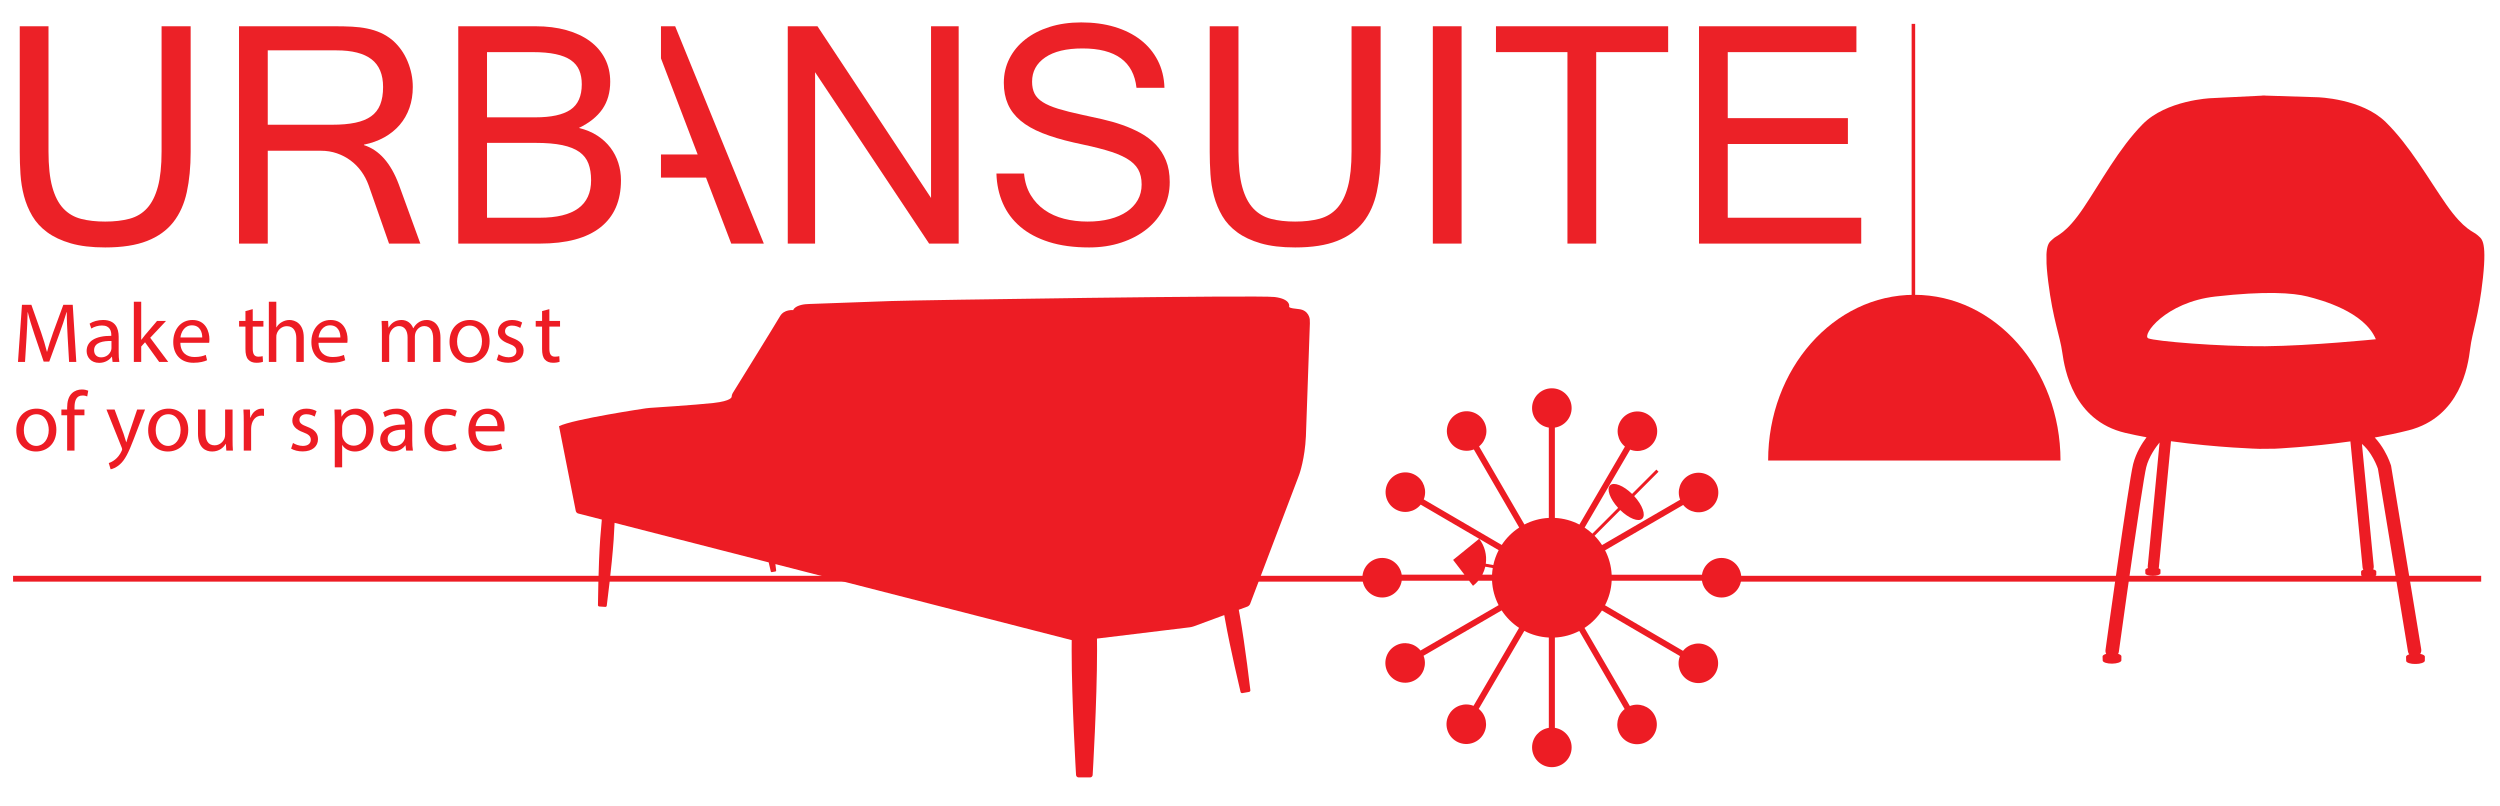 <?xml version="1.0" encoding="utf-8"?>
<!-- Generator: Adobe Illustrator 16.0.0, SVG Export Plug-In . SVG Version: 6.00 Build 0)  -->
<!DOCTYPE svg PUBLIC "-//W3C//DTD SVG 1.1//EN" "http://www.w3.org/Graphics/SVG/1.1/DTD/svg11.dtd">
<svg version="1.1" id="Layer_1" xmlns="http://www.w3.org/2000/svg" xmlns:xlink="http://www.w3.org/1999/xlink" x="0px" y="0px"
	 width="1715.915px" height="553.472px" viewBox="0 0 1715.915 553.472" enable-background="new 0 0 1715.915 553.472"
	 xml:space="preserve">
<g>
	<defs>
		<rect id="SVGID_1_" x="935.109" y="266.507" width="260.045" height="260.05"/>
	</defs>
	<clipPath id="SVGID_2_">
		<use xlink:href="#SVGID_1_"  overflow="visible"/>
	</clipPath>
	<g clip-path="url(#SVGID_2_)">
		<path fill="#ED1C24" d="M948.689,382.949c6.79,0,12.404,4.995,13.402,11.506h43.072l-7.798-10.152l17.88-14.504l-40.134-23.443
			c-4.15,5.116-11.509,6.6-17.376,3.171c-6.473-3.781-8.655-12.097-4.878-18.569c3.787-6.482,12.097-8.665,18.579-4.877
			c5.857,3.422,8.188,10.557,5.773,16.689l53.527,31.264c3.125-4.766,7.21-8.842,11.986-11.952l-31.135-53.607
			c-6.137,2.402-13.271,0.062-16.677-5.815c-3.777-6.481-1.567-14.796,4.916-18.561c6.482-3.767,14.792-1.566,18.562,4.92
			c3.412,5.872,1.91,13.231-3.209,17.367l31.133,53.603c5.064-2.611,10.726-4.216,16.742-4.515V293.49
			c-6.511-1.003-11.5-6.613-11.5-13.403c0-7.499,6.08-13.58,13.579-13.58s13.58,6.081,13.58,13.58c0,6.79-4.989,12.4-11.5,13.403
			v61.982c6.054,0.303,11.752,1.922,16.835,4.561l31.256-53.527c-5.111-4.15-6.596-11.509-3.162-17.375
			c3.777-6.473,12.097-8.656,18.569-4.874c6.474,3.782,8.655,12.097,4.878,18.575c-3.423,5.861-10.567,8.192-16.694,5.769
			l-31.265,53.527c1.894,1.245,3.676,2.63,5.335,4.16l17.665-17.698c-5.651-6.156-8.133-12.979-5.521-15.492
			c2.574-2.48,9.186,0.163,15.091,5.908l16.676-16.7l1.464,1.469l-16.694,16.729c5.661,6.155,8.143,12.983,5.54,15.497
			c-2.583,2.485-9.205-0.163-15.101-5.918l-17.628,17.65c1.921,1.95,3.638,4.09,5.13,6.386l53.603-31.139
			c-2.397-6.133-0.056-13.268,5.819-16.677c6.482-3.768,14.793-1.563,18.552,4.925c3.768,6.482,1.566,14.792-4.915,18.561
			c-5.876,3.414-13.235,1.911-17.367-3.212l-53.602,31.133c2.61,5.06,4.216,10.729,4.515,16.746h61.977
			c1.007-6.511,6.613-11.506,13.412-11.506c7.499,0,13.571,6.082,13.571,13.58c0,7.504-6.072,13.58-13.571,13.58
			c-6.799,0-12.405-4.989-13.412-11.5h-61.977c-0.299,6.049-1.922,11.748-4.563,16.835l53.528,31.261
			c4.15-5.116,11.509-6.595,17.376-3.172c6.473,3.786,8.655,12.102,4.878,18.574c-3.786,6.479-12.097,8.661-18.579,4.878
			c-5.857-3.423-8.188-10.562-5.773-16.689l-53.527-31.27c-3.125,4.767-7.21,8.848-11.985,11.957l31.144,53.607
			c6.127-2.407,13.263-0.062,16.676,5.811c3.759,6.487,1.558,14.797-4.924,18.565c-6.492,3.763-14.802,1.562-18.562-4.924
			c-3.414-5.872-1.912-13.231,3.208-17.368l-31.133-53.603c-5.055,2.617-10.726,4.217-16.742,4.516v61.981
			c6.511,1.009,11.5,6.613,11.5,13.408c0,7.499-6.081,13.58-13.58,13.58s-13.579-6.081-13.579-13.58
			c0-6.795,4.989-12.399,11.5-13.408v-61.981c-6.045-0.299-11.743-1.917-16.836-4.562l-31.264,53.528
			c5.121,4.15,6.604,11.509,3.18,17.375c-3.786,6.478-12.105,8.66-18.578,4.878c-6.482-3.782-8.665-12.097-4.879-18.574
			c3.424-5.867,10.568-8.193,16.696-5.773l31.263-53.527c-4.766-3.125-8.842-7.21-11.955-11.985l-53.604,31.139
			c2.407,6.132,0.056,13.263-5.81,16.676c-6.492,3.769-14.803,1.563-18.571-4.924c-3.758-6.482-1.557-14.793,4.925-18.562
			c5.876-3.413,13.227-1.912,17.367,3.213l53.602-31.138c-2.61-5.055-4.216-10.726-4.514-16.742h-9.43
			c-1.054,1.26-2.268,2.427-3.628,3.471l-2.668-3.471h-46.262c-0.998,6.511-6.612,11.5-13.402,11.5
			c-7.499,0-13.58-6.076-13.58-13.58C935.109,389.031,941.19,382.949,948.689,382.949 M1015.274,369.813
			c3.89,5.073,5.335,11.243,4.532,17.11l5.149,0.923c0.774-3.609,2.024-7.037,3.683-10.227L1015.274,369.813z M1024.079,394.455
			c0.074-1.549,0.252-3.068,0.494-4.57l-5.13-0.919c-0.438,1.898-1.11,3.74-2.014,5.489H1024.079z"/>
	</g>
</g>
<g>
	<defs>
		<rect id="SVGID_3_" x="383.693" y="203.527" width="515.365" height="330.07"/>
	</defs>
	<clipPath id="SVGID_4_">
		<use xlink:href="#SVGID_3_"  overflow="visible"/>
	</clipPath>
	<g clip-path="url(#SVGID_4_)">
		<path fill="#ED1C24" d="M898.971,219.098c0,0-0.566-6.241-7.496-6.933c-6.925-0.693-6.789-1.302-6.627-2.048
			c0,0,1.086-4.88-9.998-6.265c-11.083-1.384-242.462,2.077-263.243,2.769c-20.783,0.692-56.113,2.024-56.113,2.024
			c-0.763,0.029-2.006,0.106-2.767,0.171c0,0-6.934,0.574-8.315,4.041c0,0-6.238-0.692-9.01,4.153
			c-2.768,4.851-32.524,52.86-32.524,52.86c-0.396,0.645-0.725,1.799-0.725,2.562c0,0,0,2.775-12.47,4.159
			c-12.469,1.384-43.647,3.372-43.647,3.372c-0.76,0.053-2,0.177-2.754,0.296c0,0-49.89,7.413-59.589,12.264l11.506,58.215
			c0.148,0.751,0.876,1.521,1.612,1.703l16.255,4.171c-0.438,4.562-0.831,9.111-1.118,13.276
			c-1.284,18.553-1.533,45.436-1.533,45.436c-0.002,0.484,0.388,0.911,0.876,0.946l4.171,0.29c0.488,0.029,0.935-0.338,0.997-0.817
			c0,0,3.446-26.658,4.73-45.217c0.255-3.667,0.464-7.643,0.639-11.666l105.771,27.138c0.851,3.739,1.452,6.259,1.452,6.259
			c0.071,0.29,0.37,0.485,0.663,0.438l2.543-0.456c0.297-0.054,0.51-0.337,0.478-0.633c0,0-0.205-1.722-0.539-4.432l203.393,52.186
			c-0.022,2.414-0.035,4.781-0.035,7.089c0,34.999,3.016,85.492,3.016,85.492c0.056,0.912,0.848,1.657,1.763,1.657h7.871
			c0.915,0,1.707-0.745,1.758-1.657c0,0,3.023-50.493,3.023-85.492c0-2.639-0.024-5.367-0.054-8.147l63.737-7.755
			c0.761-0.096,1.962-0.38,2.678-0.646l20.954-7.721c0.145,0.851,0.294,1.698,0.436,2.521c3.663,20.694,10.734,50.234,10.734,50.234
			c0.13,0.537,0.675,0.893,1.215,0.798l4.653-0.823c0.542-0.1,0.932-0.62,0.868-1.165c0,0-3.5-30.171-7.165-50.867
			c-0.255-1.42-0.518-2.874-0.799-4.359l5.99-2.206c0.716-0.268,1.523-1.065,1.793-1.776l32.962-86.775
			c0.269-0.711,0.695-1.883,0.949-2.604c0,0,3.697-10.466,4.389-25.705l2.723-77.59
			C899.077,221.098,899.039,219.855,898.971,219.098"/>
	</g>
</g>
<g>
	<defs>
		<rect id="SVGID_5_" x="13.555" y="15.378" width="1263.937" height="154.462"/>
	</defs>
	<clipPath id="SVGID_6_">
		<use xlink:href="#SVGID_5_"  overflow="visible"/>
	</clipPath>
	<g clip-path="url(#SVGID_6_)">
		<path fill="#EC2127" d="M72.207,169.839c-9.261,0-17.125-0.938-23.593-2.809c-6.468-1.877-11.87-4.411-16.207-7.611
			c-4.336-3.193-7.753-6.925-10.253-11.189c-2.499-4.262-4.393-8.819-5.679-13.67c-1.286-4.851-2.092-9.866-2.425-15.05
			c-0.328-5.179-0.495-10.268-0.495-15.265v-86.22H33.29v85.886c0,9.996,0.862,18.137,2.589,24.419
			c1.727,6.286,4.246,11.194,7.553,14.722c3.308,3.529,7.367,5.914,12.184,7.164c4.812,1.248,10.344,1.87,16.591,1.87
			c6.247,0,11.797-0.638,16.648-1.928c4.851-1.283,8.893-3.708,12.127-7.275c3.234-3.563,5.696-8.47,7.386-14.717
			c1.691-6.247,2.536-14.333,2.536-24.255V18.025h19.955v86.22c0,10.29-0.881,19.494-2.645,27.613
			c-1.764,8.124-4.851,14.994-9.261,20.618c-4.411,5.621-10.4,9.924-17.971,12.897C93.411,168.353,83.82,169.839,72.207,169.839"/>
	</g>
	<g clip-path="url(#SVGID_6_)">
		<path fill="#EC2127" d="M288.514,167.193h-21.498l-14.002-40.016c-1.248-3.455-2.923-6.638-5.015-9.538
			c-2.097-2.906-4.558-5.405-7.389-7.497c-2.829-2.098-5.953-3.732-9.368-4.907c-3.421-1.177-7.04-1.764-10.861-1.764h-36.603
			v63.722h-19.734V18.025h66.039c4.042,0,7.882,0.096,11.522,0.277c3.636,0.187,7.09,0.604,10.363,1.272
			c3.268,0.656,6.355,1.634,9.261,2.918c2.901,1.288,5.676,3.03,8.323,5.235c4.484,3.969,7.902,8.803,10.253,14.502
			c2.352,5.693,3.527,11.516,3.527,17.476c0,5.218-0.771,10.012-2.314,14.383c-1.544,4.376-3.769,8.254-6.672,11.635
			c-2.903,3.381-6.431,6.225-10.583,8.543c-4.152,2.312-8.801,3.986-13.945,5.015v0.328c10.436,3.313,18.411,12.314,23.923,27.014
			 M183.778,85.61h44.321c6.099,0,11.355-0.458,15.764-1.38c4.412-0.916,8.03-2.385,10.859-4.409c2.83-2.019,4.908-4.682,6.23-7.995
			c1.323-3.302,1.985-7.344,1.985-12.121c0-8.605-2.647-14.944-7.938-19.02c-5.292-4.082-13.303-6.117-24.035-6.117h-47.186V85.61z"
			/>
	</g>
	<g clip-path="url(#SVGID_6_)">
		<path fill="#EC2127" d="M426.215,123.756c0,14.111-4.704,24.882-14.112,32.299c-9.408,7.429-23.262,11.138-41.564,11.138h-56.006
			V18.026h53.03c7.792,0,14.847,0.881,21.168,2.645c6.321,1.764,11.704,4.286,16.152,7.554c4.444,3.273,7.882,7.259,10.308,11.963
			c2.426,4.704,3.637,9.996,3.637,15.876c0,7.35-1.783,13.614-5.345,18.799c-3.567,5.179-8.951,9.498-16.153,12.953
			c4.851,1.176,9.077,2.94,12.679,5.291c3.601,2.352,6.595,5.111,8.987,8.266c2.385,3.166,4.189,6.655,5.399,10.476
			C425.61,115.671,426.215,119.64,426.215,123.756 M334.268,80.539h33.184c10.878,0,18.91-1.747,24.089-5.236
			c5.185-3.493,7.773-9.317,7.773-17.475c0-3.675-0.587-6.892-1.764-9.645c-1.175-2.76-3.087-5.055-5.732-6.893
			c-2.646-1.837-6.117-3.216-10.42-4.132c-4.297-0.922-9.572-1.38-15.819-1.38h-31.311V80.539z M334.268,149.44h36.161
			c23.52,0,35.28-8.559,35.28-25.684c0-4.41-0.606-8.232-1.82-11.466c-1.21-3.234-3.288-5.897-6.229-7.995
			c-2.94-2.092-6.854-3.652-11.74-4.687c-4.891-1.023-11.007-1.538-18.357-1.538h-33.295V149.44z"/>
	</g>
	<g clip-path="url(#SVGID_6_)">
		<polyline fill="#EC2127" points="657.997,167.193 637.711,167.193 559.441,49.562 559.441,167.193 540.694,167.193 
			540.694,18.025 561.091,18.025 639.034,135.882 639.034,18.025 657.997,18.025 		"/>
	</g>
	<g clip-path="url(#SVGID_6_)">
		<path fill="#EC2127" d="M747.524,169.839c-10.51,0-19.697-1.248-27.561-3.748c-7.865-2.499-14.423-5.988-19.682-10.477
			c-5.251-4.477-9.244-9.826-11.958-16.039c-2.724-6.208-4.195-13.026-4.409-20.449h18.962c0.509,5.659,2.019,10.567,4.518,14.716
			c2.498,4.155,5.693,7.594,9.594,10.307c3.889,2.724,8.357,4.726,13.393,6.009c5.033,1.29,10.42,1.928,16.153,1.928
			c5.581,0,10.653-0.582,15.209-1.763c4.557-1.171,8.453-2.861,11.692-5.066c3.229-2.205,5.734-4.874,7.498-7.994
			c1.763-3.128,2.645-6.672,2.645-10.641c0-4.116-0.813-7.587-2.43-10.419c-1.618-2.827-4.241-5.309-7.883-7.441
			c-3.634-2.131-8.434-4.042-14.382-5.733c-5.959-1.69-13.23-3.42-21.836-5.184c-8.378-1.906-15.597-4.077-21.659-6.502
			c-6.066-2.426-11.048-5.275-14.943-8.543c-3.896-3.274-6.779-7.039-8.65-11.302c-1.877-4.263-2.815-9.148-2.815-14.666
			c0-6.021,1.289-11.573,3.862-16.644c2.571-5.072,6.19-9.443,10.861-13.117c4.664-3.675,10.249-6.541,16.757-8.605
			c6.501-2.052,13.726-3.087,21.665-3.087c8.379,0,16,1.035,22.875,3.087c6.869,2.064,12.805,5.02,17.804,8.876
			c4.997,3.862,8.927,8.565,11.799,14.112c2.861,5.552,4.41,11.817,4.626,18.799H780.05c-1.99-18.007-14.338-27.008-37.043-27.008
			c-11.104,0-19.647,2.057-25.634,6.174c-5.994,4.115-8.989,9.662-8.989,16.644c0,3.161,0.553,5.863,1.656,8.102
			c1.103,2.245,2.979,4.212,5.626,5.897c2.644,1.696,6.173,3.217,10.583,4.58c4.41,1.356,9.883,2.736,16.423,4.132
			c4.485,0.956,9.075,1.968,13.779,3.031c4.704,1.068,9.284,2.369,13.727,3.918c4.451,1.538,8.657,3.398,12.626,5.563
			c3.968,2.172,7.44,4.795,10.42,7.882c2.973,3.087,5.325,6.744,7.055,10.974c1.725,4.223,2.59,9.17,2.59,14.829
			c0,6.542-1.38,12.545-4.133,18.025c-2.759,5.472-6.598,10.198-11.523,14.168c-4.923,3.969-10.77,7.073-17.532,9.311
			C762.919,168.721,755.535,169.839,747.524,169.839"/>
	</g>
	<g clip-path="url(#SVGID_6_)">
		<path fill="#EC2127" d="M888.965,169.839c-9.263,0-17.125-0.938-23.588-2.809c-6.473-1.877-11.872-4.411-16.209-7.611
			c-4.336-3.193-7.758-6.925-10.251-11.189c-2.504-4.262-4.393-8.819-5.681-13.67c-1.285-4.851-2.093-9.866-2.426-15.05
			c-0.329-5.179-0.498-10.268-0.498-15.265v-86.22h19.737v85.886c0,9.996,0.865,18.137,2.589,24.419
			c1.73,6.286,4.248,11.194,7.555,14.722c3.306,3.529,7.366,5.914,12.184,7.164c4.811,1.248,10.341,1.87,16.589,1.87
			c6.247,0,11.799-0.638,16.65-1.928c4.851-1.283,8.893-3.708,12.126-7.275c3.234-3.563,5.693-8.47,7.385-14.717
			c1.689-6.247,2.538-14.333,2.538-24.255V18.025h19.952v86.22c0,10.29-0.883,19.494-2.646,27.613
			c-1.765,8.124-4.852,14.994-9.26,20.618c-4.41,5.621-10.398,9.924-17.969,12.897C910.172,168.353,900.577,169.839,888.965,169.839
			"/>
	</g>
	<g clip-path="url(#SVGID_6_)">
		<rect x="983.45" y="18.025" fill="#EC2127" width="19.738" height="149.168"/>
	</g>
	<g clip-path="url(#SVGID_6_)">
		<polyline fill="#EC2127" points="1144.966,35.778 1095.576,35.778 1095.576,167.193 1075.838,167.193 1075.838,35.778 
			1026.781,35.778 1026.781,18.025 1144.966,18.025 		"/>
	</g>
	<g clip-path="url(#SVGID_6_)">
		<polyline fill="#EC2127" points="1277.486,167.193 1166.135,167.193 1166.135,18.025 1274.175,18.025 1274.175,35.778 
			1185.875,35.778 1185.875,81.087 1268.339,81.087 1268.339,98.84 1185.875,98.84 1185.875,149.44 1277.486,149.44 		"/>
	</g>
	<g clip-path="url(#SVGID_6_)">
		<polyline fill="#EC2127" points="463.411,18.025 453.67,18.025 453.67,40.063 478.846,106.009 453.67,106.009 453.67,121.884 
			484.578,121.884 501.888,167.193 524.268,167.193 		"/>
	</g>
</g>
<g>
	<defs>
		
			<rect id="SVGID_7_" x="1360.079" y="110.781" transform="matrix(-0.009 -1 1 -0.009 1308.629 1819.038)" width="391.133" height="300.629"/>
	</defs>
	<clipPath id="SVGID_8_">
		<use xlink:href="#SVGID_7_"  overflow="visible"/>
	</clipPath>
	<g clip-path="url(#SVGID_8_)">
		<path fill="#ED1C24" d="M1555.191,65.525l-1.318,0.065l-1.318-0.041 M1409.152,163.946c2.543-2.594,8.707-3.16,20.868-21.25
			c12.175-18.093,24.295-40.806,40.582-57.395c16.288-16.588,46.598-17.894,46.598-17.894l36.673-1.817l36.716,1.154
			c0,0,30.329,0.757,46.899,17.048c16.6,16.291,29.127,38.781,41.613,56.651c12.486,17.867,18.674,18.322,21.264,20.869
			c2.59,2.551,6.703,2.514,3.867,29.252c-2.851,26.742-7.38,37.062-8.805,48.889c-1.439,11.833-6.781,46.818-42.143,55.876
			c-7.526,1.92-15.439,3.566-23.342,4.974c2.721,2.869,4.85,5.995,6.491,8.826c3.141,5.433,4.529,9.927,4.601,10.139l0.104,0.304
			l20.711,126.015c0.195,1.162-0.093,2.286-0.666,3.213c1.89,0.368,3.158,1.07,3.166,1.893l-0.03,2.918
			c-0.245,1.166-2.988,2.105-6.378,2.136c-3.403,0.031-6.177-0.858-6.428-2.02l-0.083-2.917c-0.006-0.67,0.854-1.273,2.169-1.697
			c-0.432-0.578-0.75-1.255-0.87-2.02v-0.008l-20.606-125.324c-0.015-0.082-0.071-0.177-0.102-0.302
			c-0.51-1.441-2.048-5.388-4.637-9.435c-1.685-2.645-3.793-5.259-6.237-7.35l8.121,84.038c0.078,0.751-0.086,1.466-0.406,2.093
			c1.293,0.313,2.149,0.842,2.154,1.435l-0.035,2.367c-0.19,0.938-2.41,1.699-5.161,1.724c-2.736,0.025-4.984-0.694-5.206-1.63
			l-0.063-2.366l0.015-0.001c-0.005-0.511,0.587-0.967,1.548-1.312c-0.273-0.462-0.477-0.992-0.524-1.573l-8.355-86.495
			c-27.933,3.941-51.807,5.021-51.807,5.021l-10.706,0.097c0,0-29.039-0.79-60.635-5.23l-8.281,86.4
			c-0.026,0.277-0.096,0.542-0.162,0.802c0.767,0.306,1.239,0.705,1.243,1.152l-0.022,2.354c-0.204,0.941-2.423,1.707-5.16,1.73
			c-2.751,0.025-4.984-0.699-5.206-1.637l-0.063-2.354c-0.005-0.559,0.727-1.055,1.83-1.397c-0.118-0.437-0.179-0.907-0.126-1.382
			l8.126-84.821c-2.638,3.194-7.414,9.839-9.179,17.042c-0.615,2.441-2.231,12.05-4.104,24.423
			c-2.866,18.661-6.549,44.213-9.495,65.084c-2.945,20.872-5.183,37.029-5.182,37.071c-0.08,0.527-0.245,1.022-0.483,1.476
			c1.352,0.396,2.236,0.993,2.242,1.667l-0.031,2.919c-0.244,1.164-3.002,2.102-6.405,2.131c-3.375,0.031-6.148-0.854-6.399-2.016
			l-0.112-2.917h0.015c-0.007-0.719,0.98-1.366,2.479-1.792c-0.418-0.812-0.598-1.76-0.464-2.732c0-0.011,3.979-28.816,8.33-59.125
			c2.174-15.151,4.445-30.681,6.36-43.165c1.928-12.568,3.434-21.804,4.295-25.282c1.986-7.748,6.042-14.195,9.167-18.333
			c-4.958-0.917-9.89-1.932-14.649-3.049c-35.533-8.418-41.493-43.3-43.16-55.105c-1.638-11.8-6.341-22.036-9.674-48.722
			C1402.481,166.581,1406.608,166.544,1409.152,163.946 M1474.498,232.208c4.642,2.01,48.854,5.723,80.194,5.44
			c31.341-0.284,76.003-4.8,76.003-4.8c-7.887-18.938-37.231-26.893-47.024-29.369c-9.781-2.485-28.798-3.852-63.184,0.05
			C1486.088,207.439,1469.856,230.19,1474.498,232.208"/>
	</g>
</g>
<g>
	<path fill="#ED1C24" d="M46.431,231.201c-0.291-5.468-0.64-12.041-0.582-16.926h-0.174c-1.338,4.595-2.967,9.481-4.944,14.891
		l-6.922,19.021H29.97l-6.34-18.672c-1.861-5.525-3.432-10.586-4.537-15.239h-0.116c-0.117,4.886-0.407,11.458-0.756,17.333
		l-1.047,16.81h-4.828l2.734-39.204h6.457l6.689,18.962c1.629,4.828,2.967,9.132,3.956,13.204h0.174
		c0.989-3.956,2.385-8.26,4.13-13.204l6.98-18.962h6.457l2.443,39.204H47.42L46.431,231.201z"/>
</g>
<g>
	<path fill="#ED1C24" d="M77.261,248.418l-0.407-3.548h-0.175c-1.57,2.21-4.595,4.188-8.608,4.188c-5.7,0-8.609-4.013-8.609-8.085
		c0-6.806,6.049-10.528,16.927-10.47v-0.582c0-2.327-0.64-6.515-6.398-6.515c-2.618,0-5.351,0.814-7.329,2.094l-1.163-3.374
		c2.327-1.513,5.7-2.501,9.249-2.501c8.608,0,10.703,5.875,10.703,11.517v10.528c0,2.443,0.116,4.828,0.465,6.747H77.261z
		 M76.505,234.051c-5.584-0.116-11.924,0.873-11.924,6.34c0,3.315,2.21,4.886,4.828,4.886c3.665,0,5.991-2.327,6.805-4.711
		c0.175-0.523,0.291-1.105,0.291-1.628V234.051z"/>
</g>
<g>
	<path fill="#ED1C24" d="M96.922,233.179h0.116c0.698-0.989,1.687-2.21,2.501-3.199l8.259-9.713h6.166l-10.877,11.575l12.39,16.578
		h-6.224l-9.713-13.495l-2.618,2.908v10.586h-5.061V207.12h5.061V233.179z"/>
</g>
<g>
	<path fill="#ED1C24" d="M123.796,235.273c0.116,6.922,4.537,9.772,9.656,9.772c3.665,0,5.875-0.64,7.794-1.454l0.873,3.665
		c-1.803,0.814-4.886,1.745-9.365,1.745c-8.667,0-13.844-5.7-13.844-14.192c0-8.493,5.002-15.182,13.204-15.182
		c9.19,0,11.633,8.085,11.633,13.262c0,1.047-0.116,1.861-0.174,2.385H123.796z M138.803,231.608
		c0.059-3.257-1.337-8.318-7.096-8.318c-5.177,0-7.445,4.77-7.853,8.318H138.803z"/>
</g>
<g>
</g>
<g>
	<path fill="#ED1C24" d="M173.472,212.181v8.085h7.329v3.897h-7.329v15.181c0,3.49,0.989,5.468,3.839,5.468
		c1.338,0,2.327-0.174,2.966-0.349l0.233,3.839c-0.989,0.407-2.56,0.698-4.537,0.698c-2.385,0-4.305-0.756-5.526-2.152
		c-1.454-1.513-1.978-4.014-1.978-7.329v-15.356h-4.363v-3.897h4.363v-6.748L173.472,212.181z"/>
</g>
<g>
	<path fill="#ED1C24" d="M184.524,207.12h5.119v17.566h0.116c0.814-1.454,2.094-2.734,3.665-3.606
		c1.512-0.873,3.315-1.454,5.235-1.454c3.781,0,9.831,2.327,9.831,12.041v16.752h-5.119v-16.17c0-4.537-1.687-8.376-6.515-8.376
		c-3.315,0-5.933,2.327-6.864,5.119c-0.291,0.698-0.349,1.454-0.349,2.443v16.984h-5.119V207.12z"/>
</g>
<g>
	<path fill="#ED1C24" d="M218.611,235.273c0.117,6.922,4.537,9.772,9.656,9.772c3.665,0,5.875-0.64,7.794-1.454l0.873,3.665
		c-1.803,0.814-4.886,1.745-9.365,1.745c-8.667,0-13.843-5.7-13.843-14.192c0-8.493,5.002-15.182,13.204-15.182
		c9.19,0,11.633,8.085,11.633,13.262c0,1.047-0.116,1.861-0.174,2.385H218.611z M233.619,231.608
		c0.058-3.257-1.338-8.318-7.097-8.318c-5.177,0-7.445,4.77-7.853,8.318H233.619z"/>
</g>
<g>
</g>
<g>
	<path fill="#ED1C24" d="M262.122,227.886c0-2.908-0.058-5.293-0.232-7.62h4.479l0.233,4.537h0.174
		c1.57-2.675,4.188-5.177,8.841-5.177c3.839,0,6.748,2.327,7.969,5.642h0.117c0.872-1.57,1.978-2.792,3.141-3.665
		c1.687-1.279,3.548-1.978,6.224-1.978c3.723,0,9.249,2.443,9.249,12.215v16.578h-5.002v-15.938c0-5.41-1.978-8.667-6.107-8.667
		c-2.909,0-5.177,2.152-6.049,4.653c-0.233,0.698-0.407,1.629-0.407,2.56v17.392h-5.002V231.55c0-4.479-1.978-7.736-5.875-7.736
		c-3.199,0-5.526,2.56-6.34,5.119c-0.291,0.756-0.407,1.629-0.407,2.501v16.984h-5.002V227.886z"/>
</g>
<g>
	<path fill="#ED1C24" d="M336.053,234.109c0,10.412-7.213,14.949-14.018,14.949c-7.62,0-13.495-5.584-13.495-14.483
		c0-9.423,6.166-14.949,13.96-14.949C330.585,219.626,336.053,225.501,336.053,234.109z M313.717,234.4
		c0,6.166,3.548,10.819,8.55,10.819c4.886,0,8.551-4.595,8.551-10.935c0-4.77-2.385-10.819-8.435-10.819
		C316.334,223.465,313.717,229.049,313.717,234.4z"/>
</g>
<g>
	<path fill="#ED1C24" d="M342.22,243.184c1.512,0.989,4.188,2.036,6.747,2.036c3.723,0,5.468-1.861,5.468-4.188
		c0-2.443-1.454-3.781-5.235-5.177c-5.061-1.803-7.445-4.595-7.445-7.969c0-4.537,3.664-8.26,9.714-8.26
		c2.85,0,5.351,0.814,6.921,1.745l-1.279,3.723c-1.105-0.698-3.141-1.629-5.759-1.629c-3.024,0-4.711,1.745-4.711,3.839
		c0,2.327,1.687,3.374,5.352,4.77c4.886,1.861,7.387,4.304,7.387,8.492c0,4.944-3.839,8.434-10.528,8.434
		c-3.083,0-5.933-0.756-7.911-1.919L342.22,243.184z"/>
</g>
<g>
	<path fill="#ED1C24" d="M377.063,212.181v8.085h7.329v3.897h-7.329v15.181c0,3.49,0.989,5.468,3.839,5.468
		c1.338,0,2.327-0.174,2.966-0.349l0.233,3.839c-0.989,0.407-2.56,0.698-4.537,0.698c-2.385,0-4.305-0.756-5.526-2.152
		c-1.454-1.513-1.978-4.014-1.978-7.329v-15.356h-4.363v-3.897h4.363v-6.748L377.063,212.181z"/>
</g>
<g>
	<path fill="#ED1C24" d="M38.695,294.954c0,10.412-7.213,14.949-14.018,14.949c-7.62,0-13.495-5.584-13.495-14.483
		c0-9.423,6.166-14.949,13.96-14.949C33.228,280.471,38.695,286.346,38.695,294.954z M16.359,295.245
		c0,6.166,3.548,10.819,8.55,10.819c4.886,0,8.551-4.595,8.551-10.935c0-4.77-2.385-10.819-8.435-10.819
		C18.977,284.31,16.359,289.894,16.359,295.245z"/>
</g>
<g>
	<path fill="#ED1C24" d="M46.083,309.263v-24.255h-3.955v-3.897h3.955v-1.338c0-3.956,0.873-7.562,3.257-9.83
		c1.919-1.861,4.479-2.618,6.864-2.618c1.803,0,3.374,0.407,4.362,0.814l-0.698,3.955c-0.756-0.349-1.803-0.64-3.257-0.64
		c-4.362,0-5.468,3.839-5.468,8.143v1.513h6.806v3.897h-6.806v24.255H46.083z"/>
</g>
<g>
</g>
<g>
	<path fill="#ED1C24" d="M78.658,281.111l6.166,16.635c0.64,1.861,1.338,4.072,1.803,5.758h0.117
		c0.523-1.687,1.105-3.839,1.803-5.875l5.584-16.519h5.41l-7.678,20.067c-3.664,9.655-6.166,14.6-9.655,17.624
		c-2.501,2.211-5.002,3.083-6.282,3.315l-1.279-4.304c1.279-0.407,2.966-1.222,4.479-2.502c1.396-1.104,3.141-3.082,4.304-5.7
		c0.233-0.523,0.407-0.931,0.407-1.221c0-0.291-0.116-0.698-0.349-1.338l-10.412-25.942H78.658z"/>
</g>
<g>
	<path fill="#ED1C24" d="M129.206,294.954c0,10.412-7.213,14.949-14.018,14.949c-7.62,0-13.495-5.584-13.495-14.483
		c0-9.423,6.166-14.949,13.96-14.949C123.738,280.471,129.206,286.346,129.206,294.954z M106.87,295.245
		c0,6.166,3.548,10.819,8.55,10.819c4.886,0,8.551-4.595,8.551-10.935c0-4.77-2.385-10.819-8.434-10.819
		C109.487,284.31,106.87,289.894,106.87,295.245z"/>
</g>
<g>
	<path fill="#ED1C24" d="M159.628,301.585c0,2.908,0.058,5.468,0.232,7.678h-4.537l-0.291-4.595h-0.116
		c-1.338,2.269-4.305,5.234-9.307,5.234c-4.421,0-9.714-2.442-9.714-12.331v-16.461h5.119v15.588c0,5.351,1.628,8.958,6.282,8.958
		c3.432,0,5.817-2.385,6.748-4.653c0.291-0.756,0.465-1.687,0.465-2.617v-17.275h5.119V301.585z"/>
</g>
<g>
	<path fill="#ED1C24" d="M167.307,289.894c0-3.315-0.058-6.166-0.232-8.783h4.479l0.175,5.525h0.232
		c1.28-3.781,4.362-6.166,7.794-6.166c0.582,0,0.989,0.058,1.454,0.174v4.828c-0.523-0.116-1.047-0.175-1.745-0.175
		c-3.606,0-6.166,2.734-6.864,6.573c-0.116,0.698-0.232,1.512-0.232,2.385v15.007h-5.061V289.894z"/>
</g>
<g>
</g>
<g>
	<path fill="#ED1C24" d="M201.104,304.028c1.512,0.989,4.188,2.036,6.747,2.036c3.723,0,5.468-1.861,5.468-4.188
		c0-2.443-1.454-3.781-5.235-5.177c-5.061-1.803-7.445-4.595-7.445-7.969c0-4.537,3.664-8.26,9.714-8.26
		c2.85,0,5.351,0.814,6.921,1.745l-1.279,3.723c-1.105-0.698-3.141-1.629-5.759-1.629c-3.024,0-4.711,1.745-4.711,3.839
		c0,2.327,1.687,3.374,5.352,4.77c4.886,1.861,7.387,4.304,7.387,8.492c0,4.944-3.839,8.435-10.528,8.435
		c-3.083,0-5.933-0.757-7.911-1.92L201.104,304.028z"/>
</g>
<g>
	<path fill="#ED1C24" d="M229.781,290.301c0-3.606-0.116-6.515-0.232-9.19h4.595l0.233,4.828h0.116
		c2.094-3.432,5.41-5.468,10.005-5.468c6.805,0,11.924,5.758,11.924,14.309c0,10.121-6.166,15.123-12.796,15.123
		c-3.723,0-6.98-1.629-8.667-4.421h-0.116v15.298h-5.061V290.301z M234.841,297.804c0,0.756,0.116,1.454,0.232,2.094
		c0.931,3.548,4.014,5.991,7.678,5.991c5.41,0,8.55-4.42,8.55-10.877c0-5.642-2.966-10.47-8.376-10.47
		c-3.49,0-6.747,2.501-7.736,6.34c-0.175,0.64-0.349,1.396-0.349,2.094V297.804z"/>
</g>
<g>
	<path fill="#ED1C24" d="M278.759,309.263l-0.407-3.548h-0.175c-1.57,2.21-4.595,4.188-8.608,4.188c-5.7,0-8.609-4.014-8.609-8.085
		c0-6.806,6.049-10.528,16.927-10.47v-0.582c0-2.327-0.64-6.515-6.398-6.515c-2.618,0-5.352,0.814-7.329,2.094l-1.163-3.374
		c2.327-1.513,5.7-2.501,9.249-2.501c8.608,0,10.703,5.875,10.703,11.517v10.528c0,2.442,0.116,4.827,0.465,6.747H278.759z
		 M278.002,294.896c-5.584-0.116-11.924,0.873-11.924,6.34c0,3.315,2.21,4.887,4.828,4.887c3.665,0,5.991-2.327,6.805-4.712
		c0.175-0.523,0.291-1.105,0.291-1.628V294.896z"/>
</g>
<g>
	<path fill="#ED1C24" d="M313.427,308.216c-1.338,0.698-4.304,1.629-8.085,1.629c-8.492,0-14.018-5.759-14.018-14.368
		c0-8.667,5.933-14.949,15.123-14.949c3.025,0,5.7,0.756,7.097,1.454l-1.164,3.956c-1.222-0.698-3.141-1.338-5.933-1.338
		c-6.457,0-9.946,4.77-9.946,10.645c0,6.514,4.188,10.528,9.772,10.528c2.908,0,4.828-0.756,6.282-1.396L313.427,308.216z"/>
</g>
<g>
	<path fill="#ED1C24" d="M326.399,296.118c0.116,6.922,4.537,9.771,9.656,9.771c3.665,0,5.875-0.64,7.794-1.454l0.873,3.665
		c-1.803,0.814-4.886,1.745-9.365,1.745c-8.667,0-13.844-5.701-13.844-14.193c0-8.493,5.002-15.182,13.204-15.182
		c9.19,0,11.633,8.085,11.633,13.262c0,1.047-0.116,1.861-0.174,2.385H326.399z M341.406,292.453
		c0.059-3.257-1.337-8.318-7.096-8.318c-5.177,0-7.445,4.77-7.853,8.318H341.406z"/>
</g>
<g>
	<rect x="8.973" y="395.218" fill="#ED1C24" width="942.859" height="4"/>
</g>
<g>
	<rect x="1180.493" y="395.218" fill="#ED1C24" width="522.504" height="4"/>
</g>
<g>
	<defs>
		<rect id="SVGID_9_" x="1217.829" y="16.38" width="191.462" height="299.321"/>
	</defs>
	<clipPath id="SVGID_10_">
		<use xlink:href="#SVGID_9_"  overflow="visible"/>
	</clipPath>
	<g clip-path="url(#SVGID_10_)">
		<path fill="#ED1C24" d="M1409.292,284.069c0,0-7.954-4.775-23.329-13.522s-33.935-10.335-33.935-10.335l-0.547-0.029
			c0.132-1.035,0.313-2.839,0.313-5.104c0-1.205-0.063-2.544-0.188-3.969c-0.305-3.197-0.963-5.636-1.468-7.174
			c10.709-4.923,21.245-4.405,21.245-4.405c1.329-2.645-38.703-1.319-43.999-2.116c-3.184-4.512-2.651-12.462-2.651-16.701
			c0-4.243-0.804-4.505-0.804-4.505l-8.113-0.415v-4.03c0-0.514-0.214-0.974-0.56-1.304v-3.665h-0.748v-434.111h-2.423v434.111
			h-0.928v3.665c-0.346,0.33-0.561,0.79-0.561,1.304v3.966l-7.414,0.383c0,0-0.796,0.27-0.796,4.505
			c0,4.243,0.533,12.193-2.651,16.697c-5.303,0.798-45.336-0.528-44.007,2.124c0,0,10.945-0.543,21.862,4.681
			c-0.54,1.475-1.316,4.108-1.662,7.713c-0.132,1.421-0.18,2.761-0.18,3.966c0,1.744,0.104,3.222,0.215,4.282l-0.879,0.035
			c0,0-18.553,1.591-33.928,10.335c-15.375,8.751-23.328,13.525-23.328,13.525s38.17,1.053,67.328,0.525
			c0,0-10.336,10.604-10.072,20.146c0,0-1.323,1.856,17.493,1.591l2.118,8.219c0,0,4.936,1.472,18.725,1.213h0.09
			c13.79,0.259,18.906-1.124,18.906-1.124l2.118-8.209c18.821,0.257,17.492-1.591,17.492-1.591
			c0.271-9.548-10.064-20.149-10.064-20.149C1371.113,285.128,1409.292,284.069,1409.292,284.069 M1333.213,259.414
			c3.932-7.156,9.56-11.742,15.291-14.684c0.028,0.089,0.056,0.177,0.084,0.27c0.45,1.442,0.962,3.569,1.225,6.28
			c0.124,1.365,0.181,2.637,0.181,3.799c0,2.294-0.194,4.091-0.325,5.03L1333.213,259.414z M1277.549,255.799
			c0-1.159,0.049-2.439,0.173-3.8c0.311-3.257,0.99-5.667,1.482-7.056c5.517,2.952,10.895,7.468,14.703,14.376l-16.145,0.68v-0.007
			C1277.653,258.982,1277.549,257.525,1277.549,255.799"/>
	</g>
</g>
<g>
	<defs>
		<rect id="SVGID_11_" x="-99.131" y="-34.573" width="1941.445" height="669.465"/>
	</defs>
	<clipPath id="SVGID_12_">
		<use xlink:href="#SVGID_11_"  overflow="visible"/>
	</clipPath>
	<g clip-path="url(#SVGID_12_)">
		<path fill="#ED1C24" d="M1414.258,316.092c0-62.817-44.921-113.742-100.335-113.742c-55.413,0-100.334,50.924-100.334,113.742"/>
	</g>
</g>
</svg>
